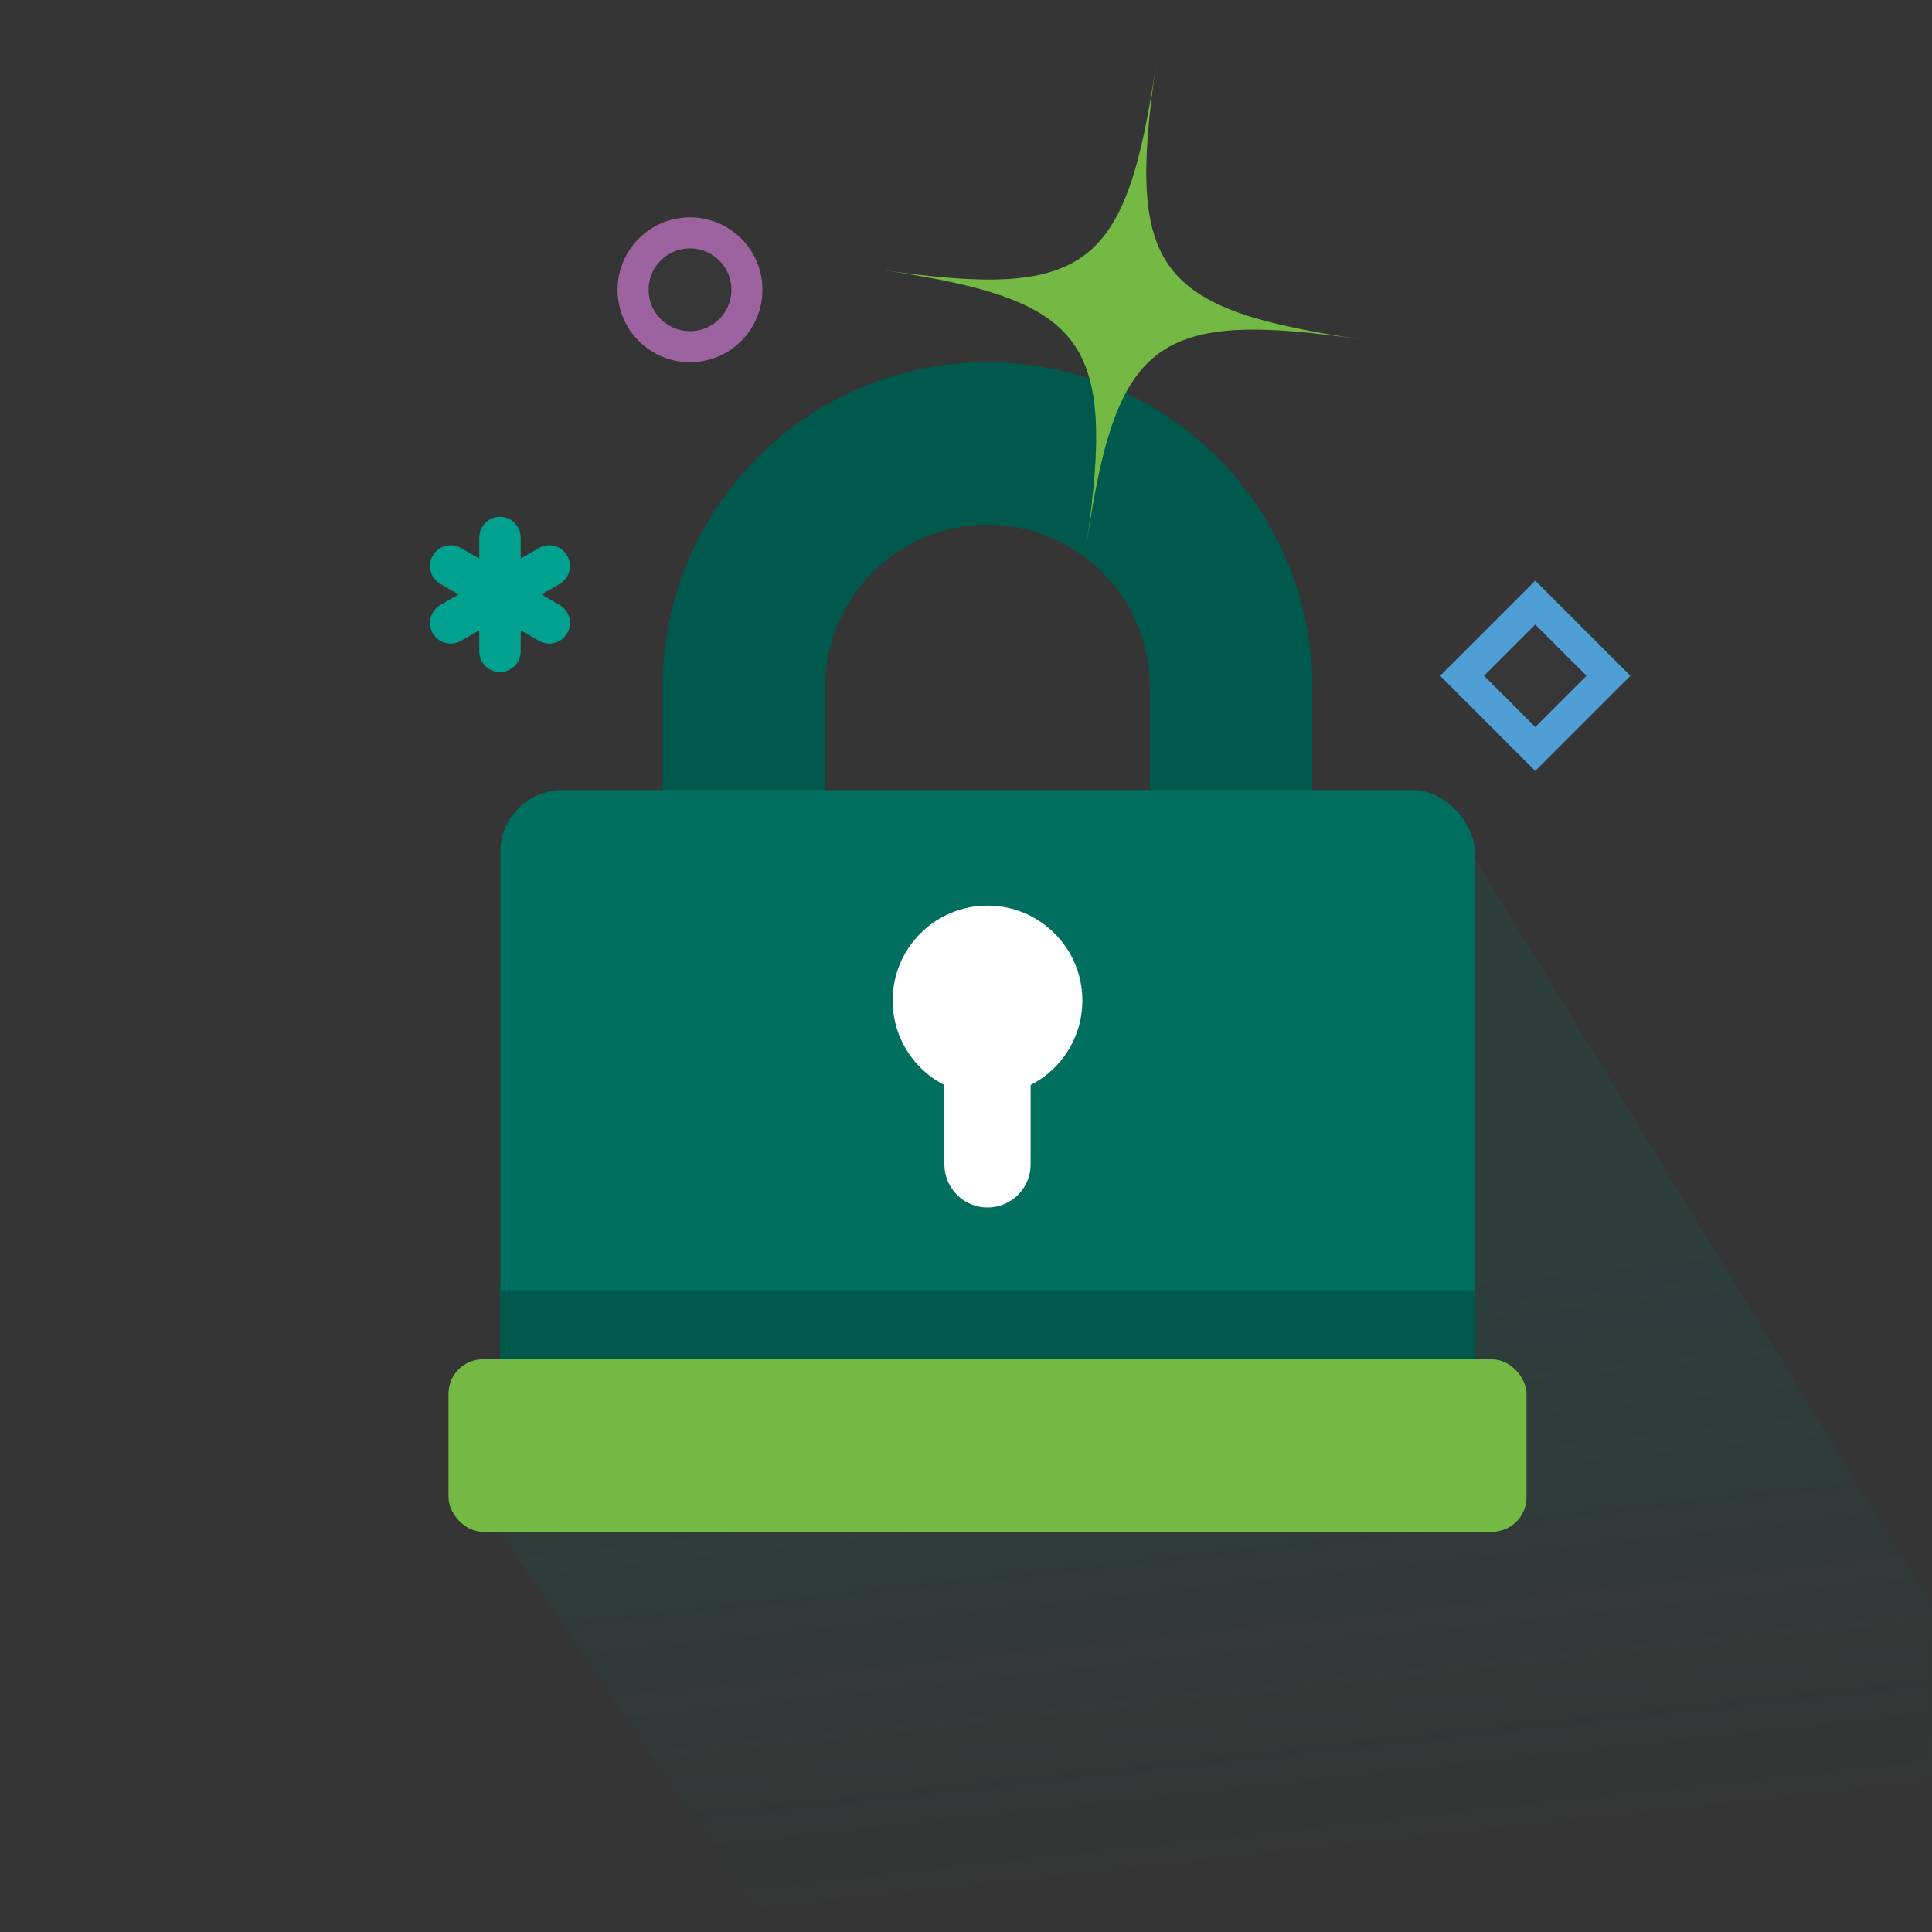 <svg width="104" height="104" viewBox="0 0 104 104" fill="none" xmlns="http://www.w3.org/2000/svg">
<rect x="0" y="0" width="104" height="104" fill="#333333" stroke="none"/>
<rect width="104" height="104" fill="#CCCCCC" fill-opacity="0.01"/>
<mask id="mask0_7639_15755" style="mask-type:luminance" maskUnits="userSpaceOnUse" x="0" y="0" width="104" height="104">
<rect width="104" height="104" fill="white"/>
</mask>
<g mask="url(#mask0_7639_15755)">
<path opacity="0.15" fill-rule="evenodd" clip-rule="evenodd" d="M41.534 104H114.762L78.674 45.035L24.943 79.547L41.534 104Z" fill="url(#paint0_linear_7639_15755)"/>
</g>
<path fill-rule="evenodd" clip-rule="evenodd" d="M61.9 54.471V36.986C61.9 32.157 57.985 28.243 53.157 28.243C48.328 28.243 44.414 32.157 44.414 36.986V54.471C44.414 59.3 48.328 63.214 53.157 63.214C57.985 63.214 61.9 59.3 61.9 54.471ZM53.157 19.5C43.5 19.5 35.671 27.329 35.671 36.986V54.471C35.671 64.129 43.5 71.957 53.157 71.957C62.814 71.957 70.642 64.129 70.642 54.471V36.986C70.642 27.329 62.814 19.5 53.157 19.5Z" fill="#006F60"/>
<path fill-rule="evenodd" clip-rule="evenodd" d="M61.9 54.471V36.986C61.9 32.157 57.985 28.243 53.157 28.243C48.328 28.243 44.414 32.157 44.414 36.986V54.471C44.414 59.3 48.328 63.214 53.157 63.214C57.985 63.214 61.9 59.3 61.9 54.471ZM53.157 19.5C43.5 19.5 35.671 27.329 35.671 36.986V54.471C35.671 64.129 43.5 71.957 53.157 71.957C62.814 71.957 70.642 64.129 70.642 54.471V36.986C70.642 27.329 62.814 19.5 53.157 19.5Z" fill="black" fill-opacity="0.2"/>
<rect x="26.929" y="42.529" width="52.457" height="37.143" rx="3.343" fill="#006F60"/>
<circle cx="53.157" cy="53.857" r="5.107" fill="white"/>
<path d="M50.836 53.857H55.479V62.679C55.479 63.961 54.439 65 53.157 65C51.875 65 50.836 63.961 50.836 62.679V53.857Z" fill="white"/>
<rect x="26.929" y="69.457" width="52.457" height="10.214" fill="#006F60"/>
<rect x="26.929" y="69.457" width="52.457" height="10.214" fill="black" fill-opacity="0.2"/>
<rect x="24.143" y="73.171" width="58.029" height="9.286" rx="1.857" fill="#74B943"/>
<circle cx="37.143" cy="15.6" r="3.064" fill="#D8D8D8" fill-opacity="0.01" stroke="#9D63A0" stroke-width="1.671"/>
<path fill-rule="evenodd" clip-rule="evenodd" d="M26.915 27.82C27.53 27.82 28.029 28.319 28.029 28.934V30.069L29.012 29.502C29.545 29.194 30.226 29.377 30.534 29.91C30.841 30.442 30.659 31.124 30.126 31.432L29.143 31.999L30.125 32.566C30.658 32.874 30.841 33.555 30.533 34.088C30.225 34.621 29.544 34.804 29.011 34.496L28.029 33.929V35.063C28.029 35.678 27.53 36.177 26.915 36.177C26.299 36.177 25.8 35.678 25.8 35.063V33.929L24.818 34.496C24.285 34.804 23.604 34.621 23.296 34.088C22.989 33.555 23.171 32.874 23.704 32.566L24.686 31.999L23.703 31.432C23.17 31.124 22.988 30.442 23.296 29.91C23.603 29.377 24.285 29.194 24.818 29.502L25.8 30.069V28.934C25.8 28.319 26.299 27.82 26.915 27.82Z" fill="#00A18F"/>
<rect x="82.643" y="32.438" width="5.571" height="5.571" transform="rotate(45 82.643 32.438)" fill="#D8D8D8" fill-opacity="0.01" stroke="#4F9ED6" stroke-width="1.671"/>
<path d="M47.357 14.515C58.498 16.129 60.628 14.54 62.237 3.399C60.628 14.539 62.212 16.664 73.357 18.28C62.212 16.664 60.086 18.255 58.474 29.399C60.086 18.256 58.498 16.129 47.357 14.515Z" fill="#74B943"/>
<defs>
<linearGradient id="paint0_linear_7639_15755" x1="24.884" y1="74.791" x2="28.136" y2="104.706" gradientUnits="userSpaceOnUse">
<stop stop-color="#006F60"/>
<stop offset="1" stop-color="#006F60" stop-opacity="0.01"/>
</linearGradient>
</defs>
</svg>

